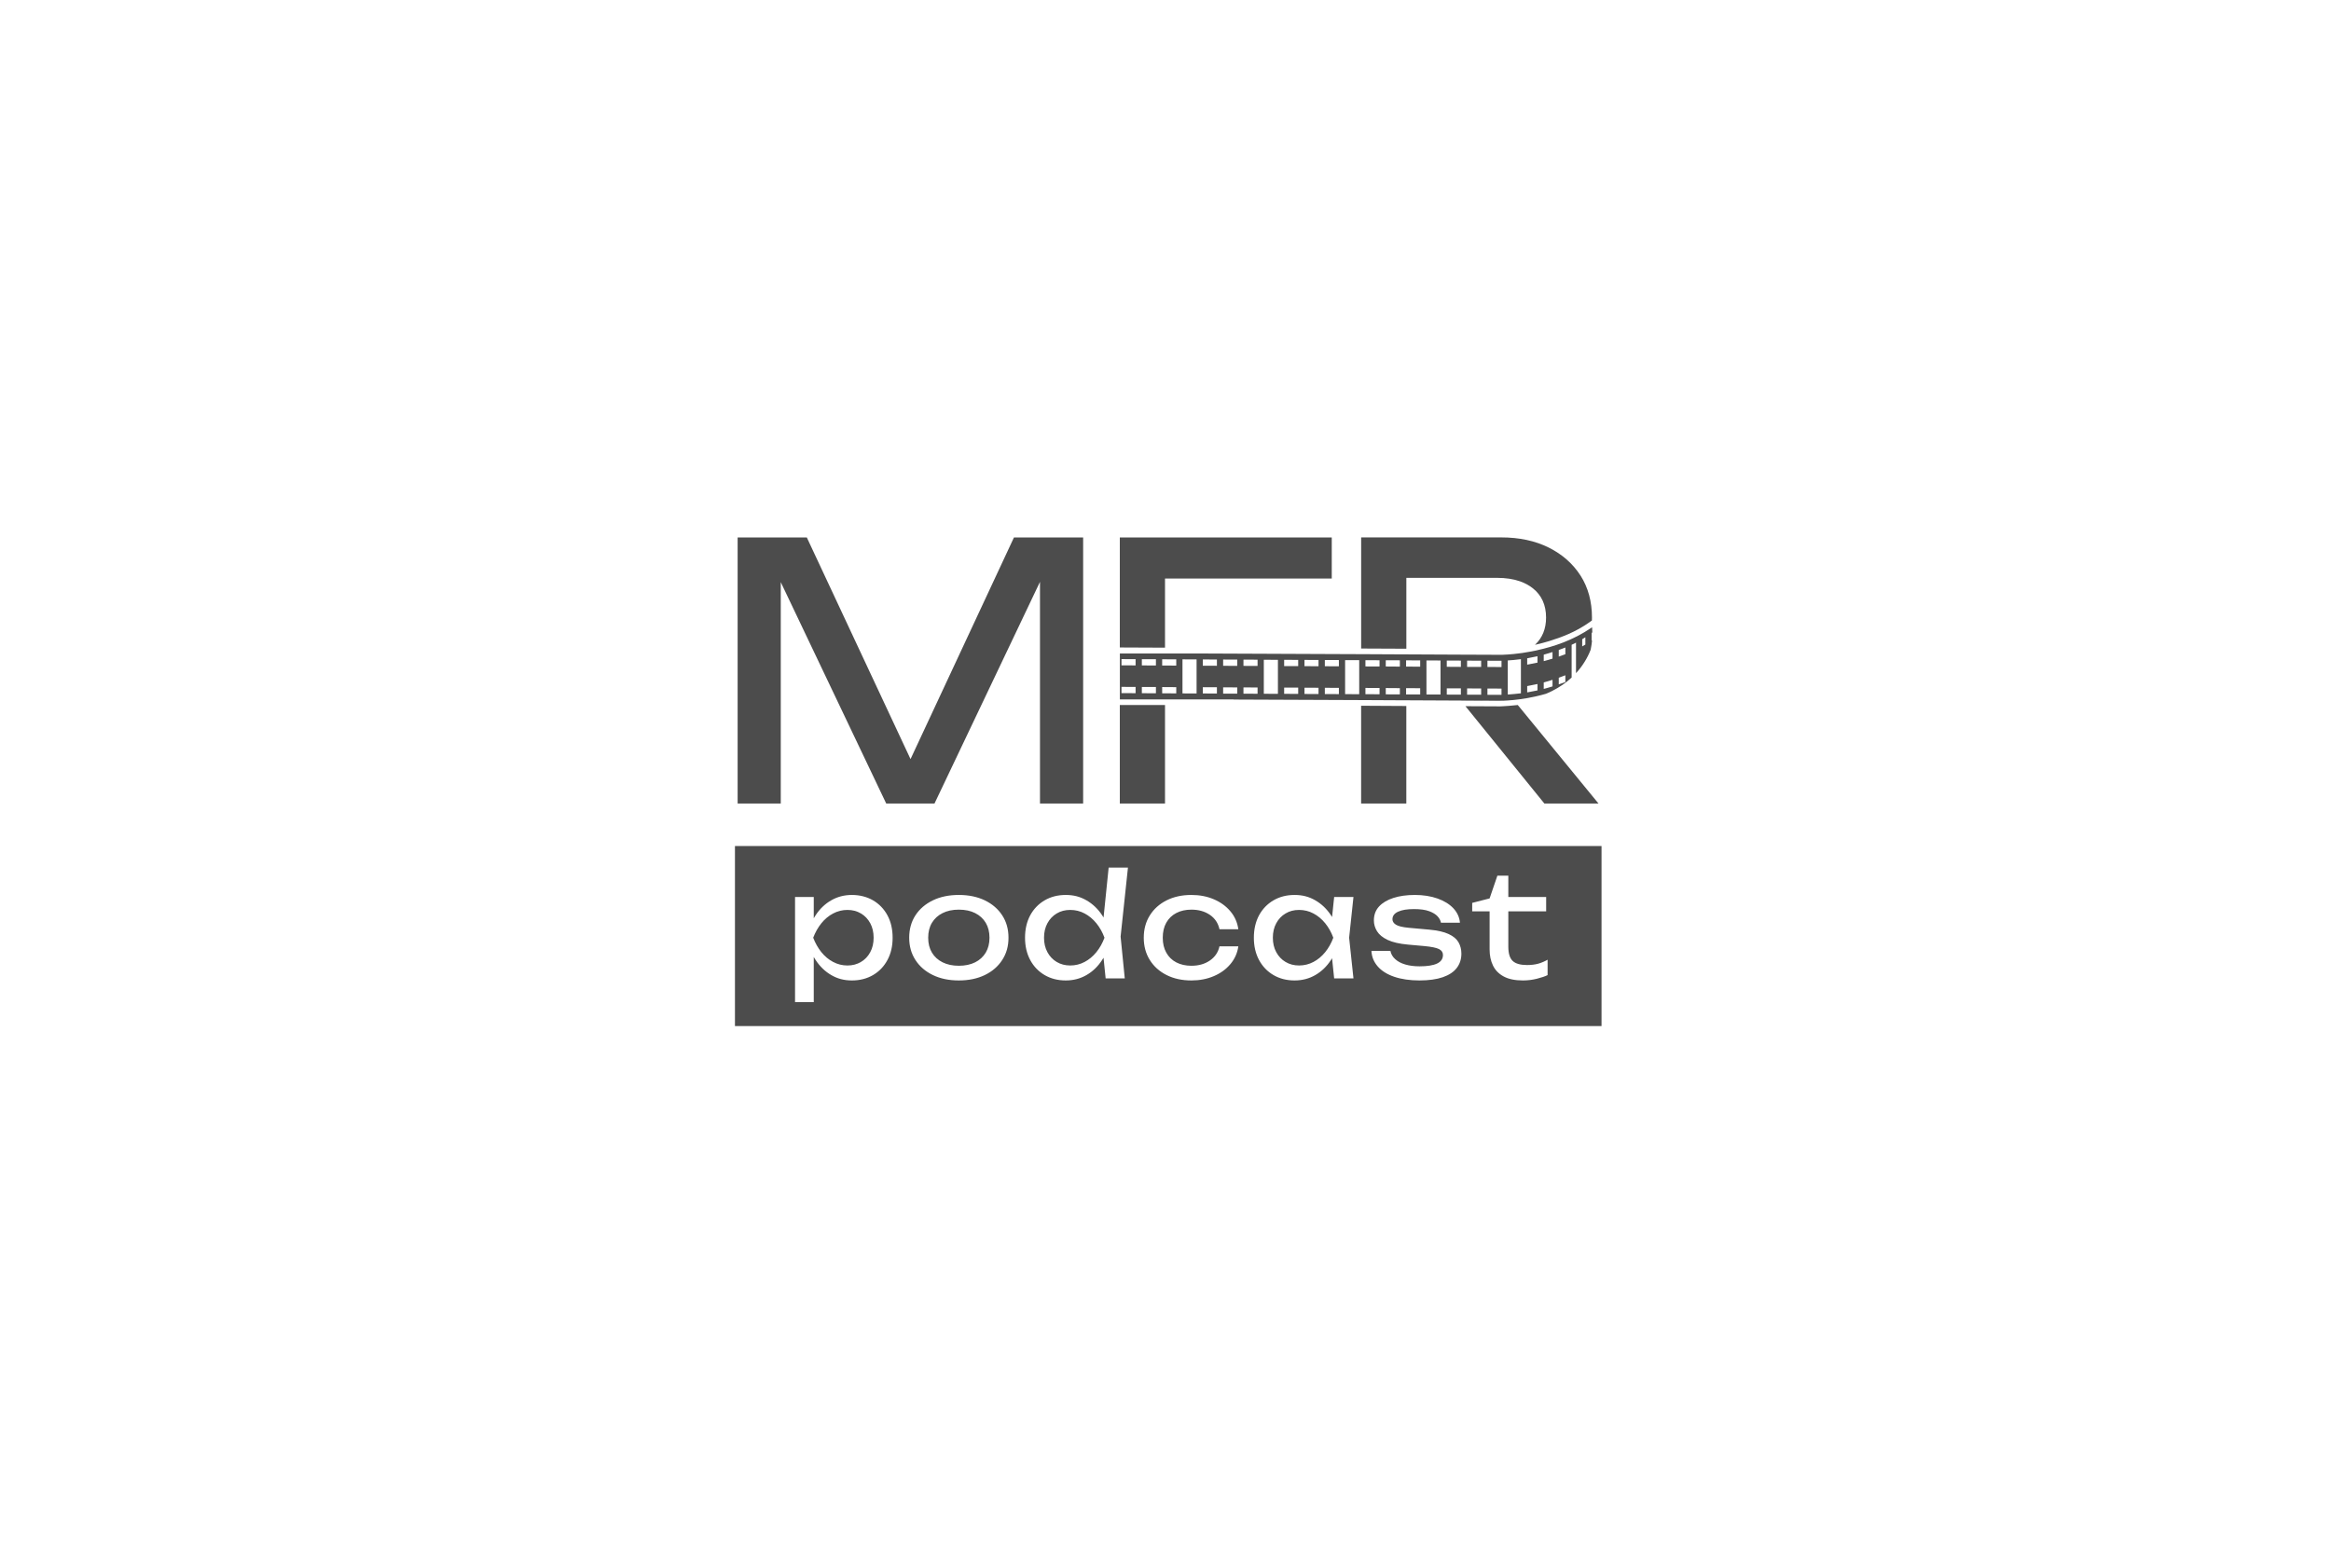 <?xml version="1.0" encoding="UTF-8"?> <svg xmlns="http://www.w3.org/2000/svg" width="425" height="286" viewBox="0 0 425 286" fill="none"><path d="M184.872 98.007L166.012 138.43L147.102 98.007H134.49V146.528H142.353V106.161L161.58 146.528H170.383L189.616 106.105V146.528H197.484V98.007H184.872Z" fill="#4C4C4C"></path><path d="M204.17 98.007V118.073L212.411 118.109V105.507H242.813V98.007H204.17ZM204.17 128.563V146.528H212.411V128.563H204.17Z" fill="#4C4C4C"></path><path d="M288.165 104.958C286.764 102.78 284.832 101.078 282.357 99.846C279.878 98.619 277 98 273.707 98H248.172V118.265H248.361L256.413 118.301V105.377H272.961C274.536 105.377 275.926 105.587 277.127 106.006C278.017 106.318 278.804 106.747 279.484 107.284C281.084 108.557 281.887 110.341 281.887 112.621C281.887 114.671 281.212 116.327 279.868 117.59C280.302 117.493 280.752 117.381 281.217 117.258C281.764 117.115 282.327 116.951 282.904 116.762C284.571 116.215 287.101 115.387 289.862 113.429C289.99 113.337 290.118 113.245 290.246 113.153C290.246 112.989 290.256 112.81 290.256 112.626C290.256 109.697 289.56 107.136 288.17 104.958H288.165ZM279.254 118.792C279.367 118.771 279.479 118.751 279.592 118.725C279.479 118.746 279.367 118.771 279.254 118.792ZM248.356 128.699H248.167V146.531H256.407V128.745L248.356 128.699ZM276.724 128.566C276.693 128.566 276.667 128.576 276.637 128.576C275.532 128.704 274.653 128.75 274.075 128.786C273.845 128.796 273.656 128.806 273.528 128.812H273.518H273.508L267.189 128.781L281.58 146.531H291.447L276.729 128.566H276.724ZM273.897 127.784H273.881C273.912 127.784 273.937 127.784 273.968 127.784H273.897ZM270.308 127.774H270.251L266.351 127.753L266.366 127.774L273.493 127.804C273.569 127.804 273.682 127.794 273.804 127.789H273.661L270.303 127.779L270.308 127.774Z" fill="#4C4C4C"></path><path d="M290.184 115.428C290.23 115.397 290.276 115.362 290.317 115.331C290.306 114.983 290.296 114.666 290.281 114.39C290.235 114.421 290.189 114.452 290.143 114.482C286.707 116.824 283.211 117.918 280.322 118.562C280.266 118.577 280.199 118.592 280.143 118.608C280.015 118.633 279.893 118.664 279.77 118.684C279.719 118.695 279.673 118.71 279.627 118.715C279.617 118.715 279.606 118.715 279.596 118.715C279.484 118.741 279.371 118.761 279.259 118.787C278.666 118.899 278.078 118.996 277.5 119.083C276.963 119.16 276.432 119.221 275.92 119.272C275.205 119.339 274.52 119.385 273.855 119.41H273.814H273.778H273.625L270.266 119.395H270.21L266.304 119.38L259.909 119.349L256.719 119.334H256.366L248.37 119.293H248.13L242.982 119.272L218.985 119.17H204.18V127.544H224.905V127.57L248.181 127.667H248.37L254.188 127.697L256.427 127.708H256.724L266.156 127.754H266.366L270.266 127.774H270.323L273.681 127.784H273.911H273.983C274.024 127.784 274.065 127.784 274.106 127.784H274.116C274.561 127.759 275.164 127.728 275.895 127.657C277.418 127.508 279.509 127.202 281.871 126.516C282.26 126.358 282.633 126.189 283.001 126C284.34 125.325 285.526 124.512 286.549 123.556V117.585C286.81 117.463 287.07 117.33 287.346 117.197V122.754C287.919 122.135 288.43 121.466 288.88 120.745C289.335 120.024 289.713 119.272 290.02 118.48C290.143 117.851 290.225 117.289 290.271 116.773C290.245 116.783 290.214 116.803 290.194 116.829V115.433L290.184 115.428ZM207.048 126.409L204.477 126.399V125.259L207.048 125.269V126.409ZM207.048 121.343L204.477 121.333V120.193L207.048 120.203V121.343ZM210.754 126.424L208.188 126.414V125.274L210.754 125.284V126.424ZM210.754 121.358L208.188 121.348V120.208L210.754 120.218V121.358ZM214.461 126.445L212.406 126.435H211.894V125.29L212.406 125.3L214.461 125.31V126.45V126.445ZM214.461 121.379L212.406 121.368H212.017H211.894V120.228H212.406L214.461 120.239V121.384V121.379ZM218.167 126.46L215.596 126.45V120.239L218.167 120.249V126.455V126.46ZM221.874 126.47L219.302 126.46V125.32L221.874 125.33V126.47ZM221.874 121.409L219.302 121.399V120.259L221.874 120.269V121.409ZM225.58 126.496L223.009 126.486V125.346L225.58 125.356V126.496ZM225.58 121.43L223.009 121.414V120.274L225.58 120.285V121.43ZM229.286 126.511L226.715 126.501V125.356L229.286 125.371V126.511ZM229.286 121.44L226.715 121.43V120.29L229.286 120.3V121.44ZM232.998 126.527L230.426 126.516V120.315L232.998 120.326V126.532V126.527ZM236.694 126.537L234.133 126.527V125.387L236.694 125.397V126.537ZM236.694 121.476L234.133 121.466V120.326L236.694 120.336V121.476ZM240.4 126.562L237.839 126.552V125.412L240.4 125.422V126.562ZM240.4 121.496L237.839 121.481V120.341L240.4 120.351V121.496ZM244.112 126.578L241.551 126.568V125.428L244.112 125.438V126.578ZM244.112 121.506L241.551 121.496V120.356L244.112 120.366V121.506ZM247.818 126.593L245.247 126.583V120.377L247.818 120.387V126.593ZM270.052 120.484V121.624L267.49 121.614V120.474L270.052 120.489V120.484ZM263.784 120.458L266.355 120.469V121.614L263.784 121.598V120.458ZM273.763 121.639L271.197 121.629V120.489L273.763 120.499V121.639ZM251.525 126.603L248.953 126.593V125.453L251.525 125.463V126.603ZM251.525 121.542L248.953 121.532V120.392L251.525 120.402V121.542ZM255.231 126.629H254.173L252.66 126.619V125.474L254.173 125.484L255.231 125.494V126.634V126.629ZM255.231 121.563L254.173 121.552L252.66 121.542V120.402L255.231 120.412V121.558V121.563ZM258.937 126.644L256.703 126.634H256.366V125.494H256.703L258.937 125.504V126.644ZM258.937 121.573L256.703 121.563H256.366V120.418H256.703L258.937 120.433V121.573ZM262.649 126.655L260.078 126.644V120.438H260.931L262.644 120.448V126.649L262.649 126.655ZM266.355 126.675H265.471H265.272L263.784 126.665V125.525H264.356H264.546H266.355V126.67V126.675ZM270.052 126.69L267.49 126.68V125.54L270.052 125.555V126.695V126.69ZM273.763 126.711L271.197 126.701V125.56L273.763 125.571V126.711ZM277.296 126.43C276.447 126.532 275.716 126.593 275.138 126.639C275.113 126.639 275.092 126.639 275.072 126.639C275.01 126.639 274.954 126.639 274.903 126.649V120.438C275.522 120.397 276.34 120.336 277.301 120.208V126.43H277.296ZM280.322 125.903C279.724 126.031 279.151 126.143 278.609 126.235C278.553 126.246 278.502 126.251 278.446 126.261V125.111C278.502 125.1 278.558 125.09 278.609 125.08C279.151 124.988 279.729 124.87 280.322 124.737V125.908V125.903ZM280.322 120.837C279.724 120.97 279.151 121.082 278.609 121.174C278.553 121.184 278.502 121.184 278.446 121.2V120.044C278.502 120.034 278.558 120.024 278.609 120.014C279.151 119.922 279.729 119.804 280.322 119.671V120.837ZM283.062 125.172C282.807 125.249 282.561 125.325 282.311 125.397C282.122 125.448 281.943 125.504 281.764 125.55C281.764 125.55 281.76 125.55 281.754 125.55C281.656 125.576 281.559 125.601 281.462 125.627V124.446C281.743 124.369 282.024 124.288 282.311 124.206C282.561 124.134 282.807 124.063 283.052 123.976H283.062V125.172ZM283.062 120.106C282.807 120.182 282.561 120.259 282.311 120.331C282.024 120.412 281.743 120.494 281.462 120.566V119.385C281.743 119.308 282.024 119.226 282.311 119.139C282.561 119.068 282.807 118.991 283.052 118.909H283.062V120.106ZM285.404 124.374C285.225 124.441 285.051 124.507 284.882 124.564C284.647 124.645 284.417 124.727 284.202 124.799V123.592C284.417 123.516 284.647 123.429 284.882 123.337C285.046 123.28 285.225 123.214 285.404 123.142V124.369V124.374ZM285.404 119.303C285.225 119.37 285.051 119.431 284.882 119.492C284.647 119.579 284.417 119.656 284.202 119.738V118.526C284.417 118.449 284.647 118.373 284.882 118.281C285.046 118.219 285.225 118.148 285.404 118.076V119.303ZM289.049 117.544C288.895 117.636 288.742 117.723 288.594 117.81C288.553 117.831 288.517 117.856 288.476 117.877V116.563C288.517 116.542 288.553 116.517 288.594 116.496C288.747 116.399 288.895 116.307 289.049 116.21V117.544Z" fill="#4C4C4C"></path><g clip-path="url(#clip0_252_33)"><path d="M158.669 168.361C159.08 169.125 159.285 170.002 159.285 171.003C159.285 172.003 159.08 172.875 158.669 173.639C158.259 174.399 157.695 174.994 156.976 175.419C156.258 175.85 155.437 176.066 154.509 176.066C153.58 176.066 152.713 175.85 151.898 175.419C151.087 174.994 150.374 174.399 149.759 173.639C149.148 172.875 148.651 171.998 148.266 171.003C148.651 170.002 149.148 169.125 149.759 168.361C150.374 167.602 151.087 167.006 151.898 166.581C152.713 166.15 153.58 165.934 154.509 165.934C155.437 165.934 156.258 166.15 156.976 166.581C157.695 167.006 158.259 167.602 158.669 168.361Z" fill="#4C4C4C"></path><path d="M179.728 168.283C179.271 167.524 178.63 166.934 177.799 166.513C176.968 166.093 175.973 165.882 174.818 165.882C173.664 165.882 172.695 166.093 171.853 166.513C171.017 166.934 170.366 167.524 169.914 168.283C169.458 169.042 169.232 169.95 169.232 171.002C169.232 172.053 169.458 172.956 169.914 173.716C170.366 174.475 171.017 175.065 171.853 175.485C172.695 175.906 173.685 176.116 174.818 176.116C175.952 176.116 176.968 175.906 177.799 175.485C178.63 175.065 179.271 174.475 179.728 173.716C180.179 172.956 180.41 172.048 180.41 171.002C180.41 169.955 180.179 169.042 179.728 168.283ZM179.728 168.283C179.271 167.524 178.63 166.934 177.799 166.513C176.968 166.093 175.973 165.882 174.818 165.882C173.664 165.882 172.695 166.093 171.853 166.513C171.017 166.934 170.366 167.524 169.914 168.283C169.458 169.042 169.232 169.95 169.232 171.002C169.232 172.053 169.458 172.956 169.914 173.716C170.366 174.475 171.017 175.065 171.853 175.485C172.695 175.906 173.685 176.116 174.818 176.116C175.952 176.116 176.968 175.906 177.799 175.485C178.63 175.065 179.271 174.475 179.728 173.716C180.179 172.956 180.41 172.048 180.41 171.002C180.41 169.955 180.179 169.042 179.728 168.283ZM179.728 168.283C179.271 167.524 178.63 166.934 177.799 166.513C176.968 166.093 175.973 165.882 174.818 165.882C173.664 165.882 172.695 166.093 171.853 166.513C171.017 166.934 170.366 167.524 169.914 168.283C169.458 169.042 169.232 169.95 169.232 171.002C169.232 172.053 169.458 172.956 169.914 173.716C170.366 174.475 171.017 175.065 171.853 175.485C172.695 175.906 173.685 176.116 174.818 176.116C175.952 176.116 176.968 175.906 177.799 175.485C178.63 175.065 179.271 174.475 179.728 173.716C180.179 172.956 180.41 172.048 180.41 171.002C180.41 169.955 180.179 169.042 179.728 168.283ZM199.893 168.36C199.272 167.601 198.559 167.006 197.754 166.58C196.949 166.149 196.071 165.934 195.128 165.934C194.184 165.934 193.378 166.149 192.66 166.58C191.947 167.006 191.383 167.601 190.972 168.36C190.557 169.124 190.352 170.001 190.352 171.002C190.352 172.002 190.557 172.874 190.972 173.639C191.383 174.398 191.947 174.993 192.66 175.419C193.378 175.85 194.204 176.065 195.128 176.065C196.051 176.065 196.949 175.85 197.754 175.419C198.559 174.993 199.272 174.398 199.893 173.639C200.514 172.874 201.006 171.997 201.376 171.002C201.006 170.001 200.514 169.124 199.893 168.36ZM199.893 168.36C199.272 167.601 198.559 167.006 197.754 166.58C196.949 166.149 196.071 165.934 195.128 165.934C194.184 165.934 193.378 166.149 192.66 166.58C191.947 167.006 191.383 167.601 190.972 168.36C190.557 169.124 190.352 170.001 190.352 171.002C190.352 172.002 190.557 172.874 190.972 173.639C191.383 174.398 191.947 174.993 192.66 175.419C193.378 175.85 194.204 176.065 195.128 176.065C196.051 176.065 196.949 175.85 197.754 175.419C198.559 174.993 199.272 174.398 199.893 173.639C200.514 172.874 201.006 171.997 201.376 171.002C201.006 170.001 200.514 169.124 199.893 168.36ZM179.728 168.283C179.271 167.524 178.63 166.934 177.799 166.513C176.968 166.093 175.973 165.882 174.818 165.882C173.664 165.882 172.695 166.093 171.853 166.513C171.017 166.934 170.366 167.524 169.914 168.283C169.458 169.042 169.232 169.95 169.232 171.002C169.232 172.053 169.458 172.956 169.914 173.716C170.366 174.475 171.017 175.065 171.853 175.485C172.695 175.906 173.685 176.116 174.818 176.116C175.952 176.116 176.968 175.906 177.799 175.485C178.63 175.065 179.271 174.475 179.728 173.716C180.179 172.956 180.41 172.048 180.41 171.002C180.41 169.955 180.179 169.042 179.728 168.283ZM179.728 168.283C179.271 167.524 178.63 166.934 177.799 166.513C176.968 166.093 175.973 165.882 174.818 165.882C173.664 165.882 172.695 166.093 171.853 166.513C171.017 166.934 170.366 167.524 169.914 168.283C169.458 169.042 169.232 169.95 169.232 171.002C169.232 172.053 169.458 172.956 169.914 173.716C170.366 174.475 171.017 175.065 171.853 175.485C172.695 175.906 173.685 176.116 174.818 176.116C175.952 176.116 176.968 175.906 177.799 175.485C178.63 175.065 179.271 174.475 179.728 173.716C180.179 172.956 180.41 172.048 180.41 171.002C180.41 169.955 180.179 169.042 179.728 168.283ZM199.893 168.36C199.272 167.601 198.559 167.006 197.754 166.58C196.949 166.149 196.071 165.934 195.128 165.934C194.184 165.934 193.378 166.149 192.66 166.58C191.947 167.006 191.383 167.601 190.972 168.36C190.557 169.124 190.352 170.001 190.352 171.002C190.352 172.002 190.557 172.874 190.972 173.639C191.383 174.398 191.947 174.993 192.66 175.419C193.378 175.85 194.204 176.065 195.128 176.065C196.051 176.065 196.949 175.85 197.754 175.419C198.559 174.993 199.272 174.398 199.893 173.639C200.514 172.874 201.006 171.997 201.376 171.002C201.006 170.001 200.514 169.124 199.893 168.36ZM241.614 168.36C240.994 167.601 240.281 167.006 239.475 166.58C238.67 166.149 237.793 165.934 236.849 165.934C235.905 165.934 235.099 166.149 234.386 166.58C233.668 167.006 233.104 167.601 232.694 168.36C232.278 169.124 232.073 170.001 232.073 171.002C232.073 172.002 232.278 172.874 232.694 173.639C233.104 174.398 233.668 174.993 234.386 175.419C235.099 175.85 235.925 176.065 236.849 176.065C237.772 176.065 238.67 175.85 239.475 175.419C240.281 174.993 240.994 174.398 241.614 173.639C242.235 172.874 242.728 171.997 243.097 171.002C242.728 170.001 242.235 169.124 241.614 168.36ZM241.614 168.36C240.994 167.601 240.281 167.006 239.475 166.58C238.67 166.149 237.793 165.934 236.849 165.934C235.905 165.934 235.099 166.149 234.386 166.58C233.668 167.006 233.104 167.601 232.694 168.36C232.278 169.124 232.073 170.001 232.073 171.002C232.073 172.002 232.278 172.874 232.694 173.639C233.104 174.398 233.668 174.993 234.386 175.419C235.099 175.85 235.925 176.065 236.849 176.065C237.772 176.065 238.67 175.85 239.475 175.419C240.281 174.993 240.994 174.398 241.614 173.639C242.235 172.874 242.728 171.997 243.097 171.002C242.728 170.001 242.235 169.124 241.614 168.36ZM199.893 168.36C199.272 167.601 198.559 167.006 197.754 166.58C196.949 166.149 196.071 165.934 195.128 165.934C194.184 165.934 193.378 166.149 192.66 166.58C191.947 167.006 191.383 167.601 190.972 168.36C190.557 169.124 190.352 170.001 190.352 171.002C190.352 172.002 190.557 172.874 190.972 173.639C191.383 174.398 191.947 174.993 192.66 175.419C193.378 175.85 194.204 176.065 195.128 176.065C196.051 176.065 196.949 175.85 197.754 175.419C198.559 174.993 199.272 174.398 199.893 173.639C200.514 172.874 201.006 171.997 201.376 171.002C201.006 170.001 200.514 169.124 199.893 168.36ZM179.728 168.283C179.271 167.524 178.63 166.934 177.799 166.513C176.968 166.093 175.973 165.882 174.818 165.882C173.664 165.882 172.695 166.093 171.853 166.513C171.017 166.934 170.366 167.524 169.914 168.283C169.458 169.042 169.232 169.95 169.232 171.002C169.232 172.053 169.458 172.956 169.914 173.716C170.366 174.475 171.017 175.065 171.853 175.485C172.695 175.906 173.685 176.116 174.818 176.116C175.952 176.116 176.968 175.906 177.799 175.485C178.63 175.065 179.271 174.475 179.728 173.716C180.179 172.956 180.41 172.048 180.41 171.002C180.41 169.955 180.179 169.042 179.728 168.283ZM134 154.284V187.115H292V154.284H134ZM161.804 175.065C161.173 176.239 160.301 177.153 159.183 177.809C158.059 178.466 156.777 178.794 155.325 178.794C153.873 178.794 152.688 178.471 151.57 177.819C150.451 177.173 149.502 176.265 148.723 175.09C148.6 174.906 148.482 174.711 148.369 174.516V182.754H144.957V163.574H148.369V167.457C148.476 167.262 148.594 167.077 148.712 166.893C149.482 165.728 150.431 164.825 151.56 164.179C152.688 163.528 153.94 163.204 155.325 163.204C156.71 163.204 158.059 163.533 159.183 164.189C160.301 164.846 161.173 165.754 161.804 166.918C162.435 168.083 162.748 169.442 162.748 171.002C162.748 172.561 162.435 173.895 161.804 175.065ZM182.729 175.065C181.969 176.239 180.913 177.153 179.558 177.809C178.199 178.466 176.619 178.794 174.818 178.794C173.018 178.794 171.438 178.466 170.084 177.809C168.729 177.153 167.667 176.239 166.908 175.065C166.149 173.895 165.769 172.541 165.769 171.002C165.769 169.463 166.149 168.083 166.908 166.918C167.667 165.754 168.729 164.846 170.084 164.189C171.438 163.533 173.018 163.204 174.818 163.204C176.619 163.204 178.199 163.533 179.558 164.189C180.913 164.846 181.969 165.754 182.729 166.918C183.493 168.083 183.873 169.442 183.873 171.002C183.873 172.561 183.493 173.895 182.729 175.065ZM205.074 178.425H201.586L201.201 174.654C201.114 174.803 201.022 174.947 200.929 175.09C200.16 176.265 199.211 177.173 198.082 177.819C196.954 178.471 195.697 178.794 194.317 178.794C192.865 178.794 191.578 178.466 190.459 177.809C189.341 177.153 188.464 176.239 187.833 175.065C187.207 173.895 186.889 172.541 186.889 171.002C186.889 169.463 187.207 168.083 187.833 166.918C188.464 165.754 189.341 164.846 190.459 164.189C191.578 163.533 192.865 163.204 194.317 163.204C195.769 163.204 196.954 163.528 198.082 164.179C199.211 164.825 200.165 165.728 200.94 166.893C201.032 167.031 201.119 167.17 201.206 167.313L202.135 158.218H205.654L204.315 170.791L205.074 178.425ZM212.646 173.726C213.072 174.5 213.682 175.09 214.467 175.501C215.257 175.911 216.175 176.116 217.222 176.116C218.551 176.116 219.679 175.793 220.608 175.147C221.536 174.5 222.111 173.639 222.341 172.572H225.779C225.604 173.798 225.122 174.88 224.332 175.814C223.547 176.752 222.542 177.481 221.316 178.004C220.089 178.532 218.725 178.794 217.222 178.794C215.509 178.794 214 178.466 212.697 177.809C211.394 177.153 210.374 176.239 209.64 175.065C208.906 173.895 208.537 172.541 208.537 171.002C208.537 169.463 208.906 168.103 209.64 166.934C210.374 165.759 211.394 164.846 212.697 164.189C214 163.533 215.509 163.204 217.222 163.204C218.725 163.204 220.089 163.466 221.316 163.994C222.542 164.518 223.547 165.251 224.332 166.185C225.122 167.119 225.604 168.211 225.779 169.453H222.341C222.095 168.329 221.51 167.457 220.582 166.826C219.653 166.195 218.535 165.882 217.222 165.882C216.175 165.882 215.257 166.087 214.467 166.498C213.682 166.908 213.072 167.498 212.646 168.257C212.215 169.017 212 169.93 212 171.002C212 172.074 212.215 172.956 212.646 173.726ZM246.77 178.425H243.251L242.866 174.741C242.799 174.859 242.728 174.977 242.651 175.09C241.881 176.265 240.932 177.173 239.804 177.819C238.675 178.471 237.418 178.794 236.038 178.794C234.586 178.794 233.299 178.466 232.181 177.809C231.062 177.153 230.185 176.239 229.554 175.065C228.928 173.895 228.61 172.541 228.61 171.002C228.61 169.463 228.928 168.083 229.554 166.918C230.185 165.754 231.062 164.846 232.181 164.189C233.299 163.533 234.586 163.204 236.038 163.204C237.49 163.204 238.675 163.528 239.804 164.179C240.932 164.825 241.886 165.728 242.661 166.893C242.733 167.001 242.805 167.113 242.871 167.226L243.251 163.574H246.77L245.98 171.002L246.77 178.425ZM265.607 176.511C265.048 177.245 264.201 177.809 263.062 178.204C261.929 178.594 260.503 178.794 258.789 178.794C257.076 178.794 255.491 178.568 254.193 178.122C252.9 177.676 251.9 177.05 251.192 176.234C250.484 175.419 250.099 174.48 250.048 173.413H253.511C253.618 173.972 253.9 174.47 254.367 174.895C254.829 175.326 255.439 175.655 256.204 175.88C256.963 176.106 257.835 176.219 258.815 176.219C260.231 176.219 261.298 176.05 262.016 175.711C262.734 175.367 263.088 174.849 263.088 174.146C263.088 173.674 262.847 173.315 262.37 173.074C261.888 172.828 260.98 172.643 259.651 172.52L256.742 172.259C255.168 172.12 253.921 171.833 253.013 171.407C252.105 170.976 251.459 170.453 251.074 169.832C250.689 169.211 250.494 168.55 250.494 167.852C250.494 166.836 250.807 165.985 251.438 165.303C252.069 164.625 252.946 164.102 254.065 163.743C255.183 163.384 256.486 163.204 257.974 163.204C259.461 163.204 260.887 163.42 262.093 163.851C263.298 164.277 264.263 164.872 264.981 165.631C265.694 166.395 266.099 167.272 266.186 168.268H262.724C262.652 167.867 262.447 167.478 262.108 167.103C261.765 166.729 261.246 166.411 260.559 166.159C259.867 165.903 258.943 165.78 257.789 165.78C256.563 165.78 255.609 165.934 254.916 166.252C254.224 166.564 253.88 167.026 253.88 167.642C253.88 168.026 254.09 168.355 254.511 168.627C254.932 168.893 255.706 169.083 256.845 169.191L260.6 169.53C262.103 169.668 263.278 169.935 264.124 170.33C264.976 170.725 265.576 171.228 265.925 171.838C266.274 172.454 266.448 173.141 266.448 173.91C266.448 174.911 266.171 175.773 265.607 176.511ZM282.166 177.819C281.709 178.05 281.068 178.266 280.237 178.476C279.406 178.686 278.555 178.794 277.677 178.794C276.226 178.794 275.056 178.553 274.163 178.071C273.271 177.589 272.619 176.927 272.209 176.075C271.799 175.229 271.593 174.254 271.593 173.151V166.195H268.418V164.651L271.593 163.835L273.009 159.69H275.005V163.574H281.904V166.195H275.005V172.628C275.005 173.869 275.271 174.736 275.805 175.239C276.339 175.737 277.205 175.983 278.416 175.983C279.186 175.983 279.868 175.901 280.463 175.737C281.058 175.567 281.622 175.326 282.166 175.013V177.819ZM239.475 166.58C238.67 166.149 237.793 165.934 236.849 165.934C235.905 165.934 235.099 166.149 234.386 166.58C233.668 167.006 233.104 167.601 232.694 168.36C232.278 169.124 232.073 170.001 232.073 171.002C232.073 172.002 232.278 172.874 232.694 173.639C233.104 174.398 233.668 174.993 234.386 175.419C235.099 175.85 235.925 176.065 236.849 176.065C237.772 176.065 238.67 175.85 239.475 175.419C240.281 174.993 240.994 174.398 241.614 173.639C242.235 172.874 242.728 171.997 243.097 171.002C242.728 170.001 242.235 169.124 241.614 168.36C240.994 167.601 240.281 167.006 239.475 166.58ZM197.754 166.58C196.949 166.149 196.071 165.934 195.128 165.934C194.184 165.934 193.378 166.149 192.66 166.58C191.947 167.006 191.383 167.601 190.972 168.36C190.557 169.124 190.352 170.001 190.352 171.002C190.352 172.002 190.557 172.874 190.972 173.639C191.383 174.398 191.947 174.993 192.66 175.419C193.378 175.85 194.204 176.065 195.128 176.065C196.051 176.065 196.949 175.85 197.754 175.419C198.559 174.993 199.272 174.398 199.893 173.639C200.514 172.874 201.006 171.997 201.376 171.002C201.006 170.001 200.514 169.124 199.893 168.36C199.272 167.601 198.559 167.006 197.754 166.58ZM177.799 166.513C176.968 166.093 175.973 165.882 174.818 165.882C173.664 165.882 172.695 166.093 171.853 166.513C171.017 166.934 170.366 167.524 169.914 168.283C169.458 169.042 169.232 169.95 169.232 171.002C169.232 172.053 169.458 172.956 169.914 173.716C170.366 174.475 171.017 175.065 171.853 175.485C172.695 175.906 173.685 176.116 174.818 176.116C175.952 176.116 176.968 175.906 177.799 175.485C178.63 175.065 179.271 174.475 179.728 173.716C180.179 172.956 180.41 172.048 180.41 171.002C180.41 169.955 180.179 169.042 179.728 168.283C179.271 167.524 178.63 166.934 177.799 166.513ZM179.728 168.283C179.271 167.524 178.63 166.934 177.799 166.513C176.968 166.093 175.973 165.882 174.818 165.882C173.664 165.882 172.695 166.093 171.853 166.513C171.017 166.934 170.366 167.524 169.914 168.283C169.458 169.042 169.232 169.95 169.232 171.002C169.232 172.053 169.458 172.956 169.914 173.716C170.366 174.475 171.017 175.065 171.853 175.485C172.695 175.906 173.685 176.116 174.818 176.116C175.952 176.116 176.968 175.906 177.799 175.485C178.63 175.065 179.271 174.475 179.728 173.716C180.179 172.956 180.41 172.048 180.41 171.002C180.41 169.955 180.179 169.042 179.728 168.283ZM199.893 168.36C199.272 167.601 198.559 167.006 197.754 166.58C196.949 166.149 196.071 165.934 195.128 165.934C194.184 165.934 193.378 166.149 192.66 166.58C191.947 167.006 191.383 167.601 190.972 168.36C190.557 169.124 190.352 170.001 190.352 171.002C190.352 172.002 190.557 172.874 190.972 173.639C191.383 174.398 191.947 174.993 192.66 175.419C193.378 175.85 194.204 176.065 195.128 176.065C196.051 176.065 196.949 175.85 197.754 175.419C198.559 174.993 199.272 174.398 199.893 173.639C200.514 172.874 201.006 171.997 201.376 171.002C201.006 170.001 200.514 169.124 199.893 168.36ZM241.614 168.36C240.994 167.601 240.281 167.006 239.475 166.58C238.67 166.149 237.793 165.934 236.849 165.934C235.905 165.934 235.099 166.149 234.386 166.58C233.668 167.006 233.104 167.601 232.694 168.36C232.278 169.124 232.073 170.001 232.073 171.002C232.073 172.002 232.278 172.874 232.694 173.639C233.104 174.398 233.668 174.993 234.386 175.419C235.099 175.85 235.925 176.065 236.849 176.065C237.772 176.065 238.67 175.85 239.475 175.419C240.281 174.993 240.994 174.398 241.614 173.639C242.235 172.874 242.728 171.997 243.097 171.002C242.728 170.001 242.235 169.124 241.614 168.36ZM241.614 168.36C240.994 167.601 240.281 167.006 239.475 166.58C238.67 166.149 237.793 165.934 236.849 165.934C235.905 165.934 235.099 166.149 234.386 166.58C233.668 167.006 233.104 167.601 232.694 168.36C232.278 169.124 232.073 170.001 232.073 171.002C232.073 172.002 232.278 172.874 232.694 173.639C233.104 174.398 233.668 174.993 234.386 175.419C235.099 175.85 235.925 176.065 236.849 176.065C237.772 176.065 238.67 175.85 239.475 175.419C240.281 174.993 240.994 174.398 241.614 173.639C242.235 172.874 242.728 171.997 243.097 171.002C242.728 170.001 242.235 169.124 241.614 168.36ZM199.893 168.36C199.272 167.601 198.559 167.006 197.754 166.58C196.949 166.149 196.071 165.934 195.128 165.934C194.184 165.934 193.378 166.149 192.66 166.58C191.947 167.006 191.383 167.601 190.972 168.36C190.557 169.124 190.352 170.001 190.352 171.002C190.352 172.002 190.557 172.874 190.972 173.639C191.383 174.398 191.947 174.993 192.66 175.419C193.378 175.85 194.204 176.065 195.128 176.065C196.051 176.065 196.949 175.85 197.754 175.419C198.559 174.993 199.272 174.398 199.893 173.639C200.514 172.874 201.006 171.997 201.376 171.002C201.006 170.001 200.514 169.124 199.893 168.36ZM179.728 168.283C179.271 167.524 178.63 166.934 177.799 166.513C176.968 166.093 175.973 165.882 174.818 165.882C173.664 165.882 172.695 166.093 171.853 166.513C171.017 166.934 170.366 167.524 169.914 168.283C169.458 169.042 169.232 169.95 169.232 171.002C169.232 172.053 169.458 172.956 169.914 173.716C170.366 174.475 171.017 175.065 171.853 175.485C172.695 175.906 173.685 176.116 174.818 176.116C175.952 176.116 176.968 175.906 177.799 175.485C178.63 175.065 179.271 174.475 179.728 173.716C180.179 172.956 180.41 172.048 180.41 171.002C180.41 169.955 180.179 169.042 179.728 168.283ZM179.728 168.283C179.271 167.524 178.63 166.934 177.799 166.513C176.968 166.093 175.973 165.882 174.818 165.882C173.664 165.882 172.695 166.093 171.853 166.513C171.017 166.934 170.366 167.524 169.914 168.283C169.458 169.042 169.232 169.95 169.232 171.002C169.232 172.053 169.458 172.956 169.914 173.716C170.366 174.475 171.017 175.065 171.853 175.485C172.695 175.906 173.685 176.116 174.818 176.116C175.952 176.116 176.968 175.906 177.799 175.485C178.63 175.065 179.271 174.475 179.728 173.716C180.179 172.956 180.41 172.048 180.41 171.002C180.41 169.955 180.179 169.042 179.728 168.283ZM199.893 168.36C199.272 167.601 198.559 167.006 197.754 166.58C196.949 166.149 196.071 165.934 195.128 165.934C194.184 165.934 193.378 166.149 192.66 166.58C191.947 167.006 191.383 167.601 190.972 168.36C190.557 169.124 190.352 170.001 190.352 171.002C190.352 172.002 190.557 172.874 190.972 173.639C191.383 174.398 191.947 174.993 192.66 175.419C193.378 175.85 194.204 176.065 195.128 176.065C196.051 176.065 196.949 175.85 197.754 175.419C198.559 174.993 199.272 174.398 199.893 173.639C200.514 172.874 201.006 171.997 201.376 171.002C201.006 170.001 200.514 169.124 199.893 168.36ZM199.893 168.36C199.272 167.601 198.559 167.006 197.754 166.58C196.949 166.149 196.071 165.934 195.128 165.934C194.184 165.934 193.378 166.149 192.66 166.58C191.947 167.006 191.383 167.601 190.972 168.36C190.557 169.124 190.352 170.001 190.352 171.002C190.352 172.002 190.557 172.874 190.972 173.639C191.383 174.398 191.947 174.993 192.66 175.419C193.378 175.85 194.204 176.065 195.128 176.065C196.051 176.065 196.949 175.85 197.754 175.419C198.559 174.993 199.272 174.398 199.893 173.639C200.514 172.874 201.006 171.997 201.376 171.002C201.006 170.001 200.514 169.124 199.893 168.36ZM179.728 168.283C179.271 167.524 178.63 166.934 177.799 166.513C176.968 166.093 175.973 165.882 174.818 165.882C173.664 165.882 172.695 166.093 171.853 166.513C171.017 166.934 170.366 167.524 169.914 168.283C169.458 169.042 169.232 169.95 169.232 171.002C169.232 172.053 169.458 172.956 169.914 173.716C170.366 174.475 171.017 175.065 171.853 175.485C172.695 175.906 173.685 176.116 174.818 176.116C175.952 176.116 176.968 175.906 177.799 175.485C178.63 175.065 179.271 174.475 179.728 173.716C180.179 172.956 180.41 172.048 180.41 171.002C180.41 169.955 180.179 169.042 179.728 168.283Z" fill="#4C4C4C"></path></g><defs><clipPath id="clip0_252_33"><rect width="158" height="32.831" fill="white" transform="translate(134 154.285)"></rect></clipPath></defs></svg> 